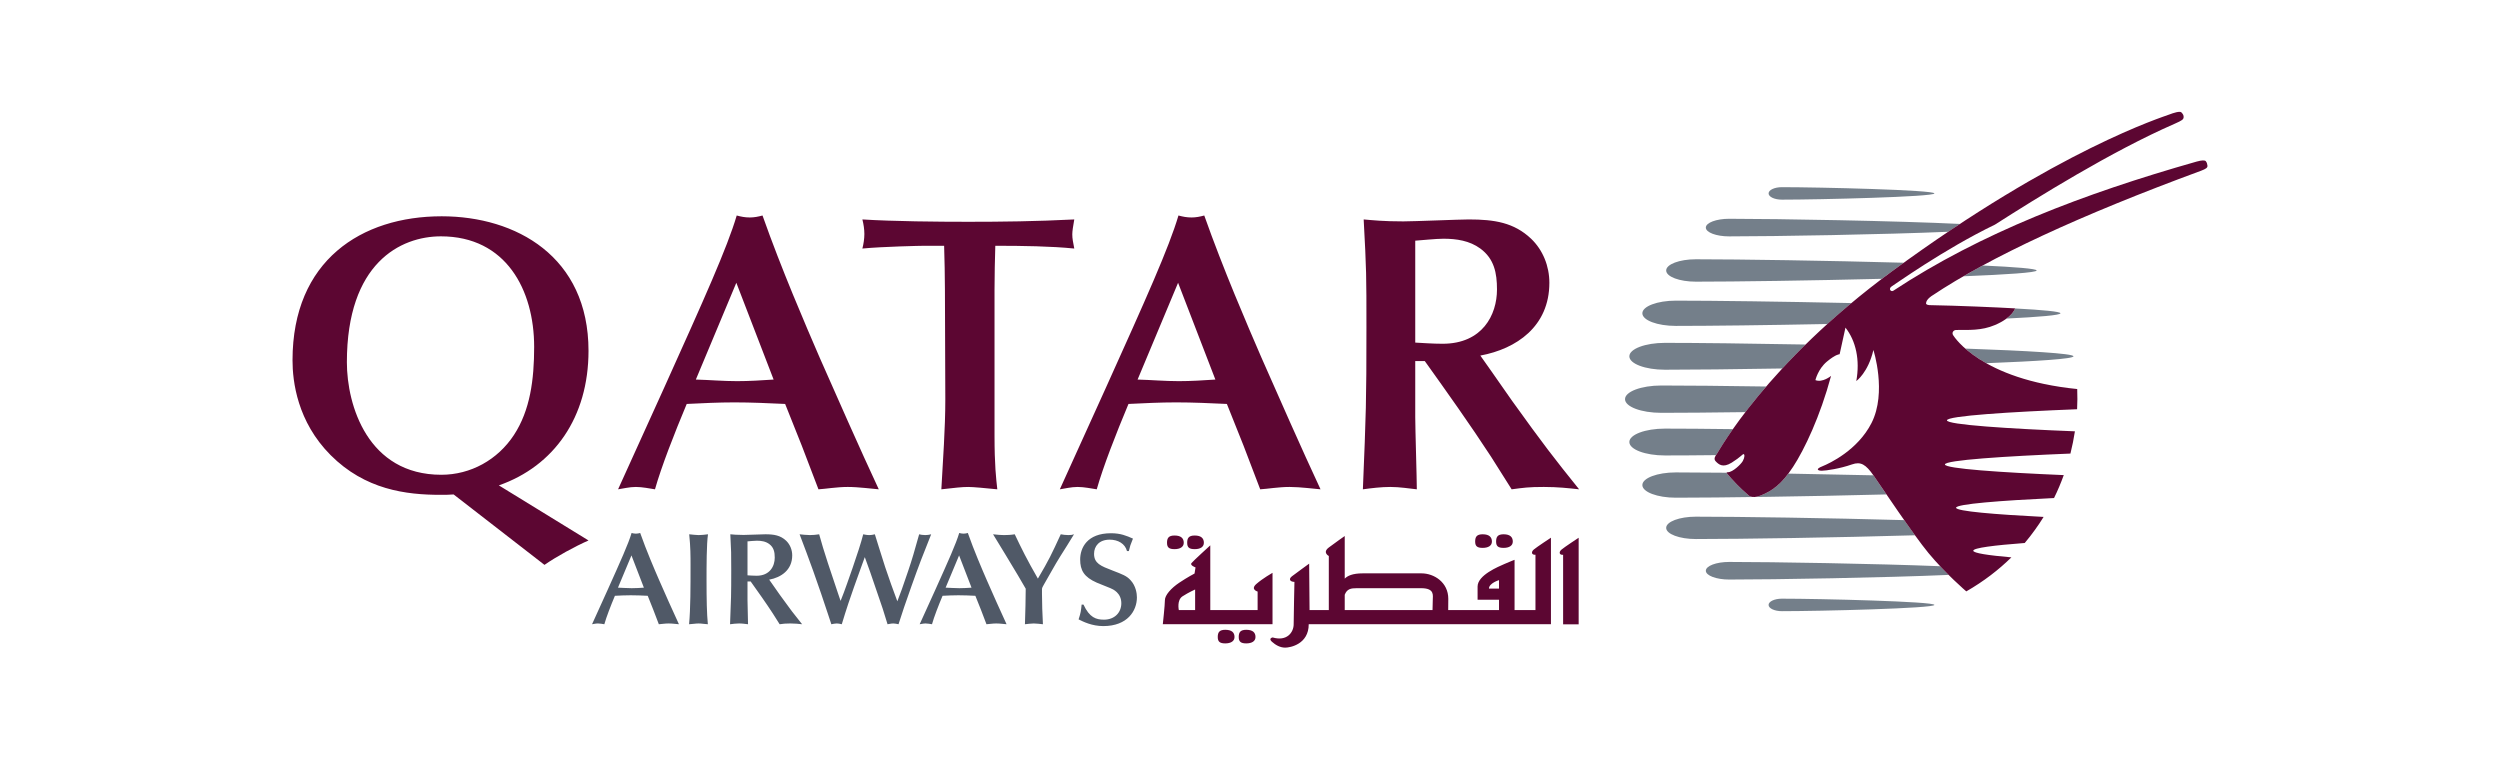 <svg width="237" height="72" viewBox="0 0 237 72" fill="none" xmlns="http://www.w3.org/2000/svg">
<mask id="mask0_635_3227" style="mask-type:luminance" maskUnits="userSpaceOnUse" x="0" y="0" width="237" height="72">
<path d="M236.136 0H0.5V72H236.136V0Z" fill="white"/>
</mask>
<g mask="url(#mask0_635_3227)">
<path d="M61.04 55.71C60.652 55.736 60.276 55.76 59.887 55.76C59.447 55.76 59.022 55.722 58.583 55.71L59.862 52.653L61.04 55.71ZM62.457 59.178C62.683 59.166 63.034 59.105 63.384 59.105C63.736 59.105 64.175 59.166 64.363 59.178C63.799 57.972 62.97 56.094 62.495 55.013C62.043 53.97 61.291 52.23 60.69 50.526C60.552 50.563 60.425 50.59 60.288 50.59C60.138 50.59 60.012 50.563 59.874 50.526C59.574 51.545 58.845 53.161 57.58 55.973L56.126 59.178C56.3 59.153 56.477 59.105 56.689 59.105C56.89 59.105 57.13 59.153 57.291 59.178C57.491 58.47 57.893 57.437 58.293 56.481C58.795 56.455 59.297 56.432 59.798 56.432C60.337 56.432 60.864 56.455 61.405 56.481L61.93 57.799L62.457 59.178ZM65.463 53.522C65.463 55.648 65.463 57.7 65.325 59.178C65.602 59.167 65.952 59.105 66.227 59.105C66.515 59.105 66.817 59.167 67.105 59.178C67.005 58.171 66.98 56.829 66.98 54.977C66.98 53.72 66.98 51.571 67.118 50.65C66.817 50.688 66.504 50.726 66.227 50.726C66.04 50.726 65.574 50.676 65.337 50.65C65.463 51.855 65.463 52.738 65.463 53.522ZM72.919 54.952C74.061 54.74 75.102 54.031 75.102 52.652C75.102 52.13 74.901 51.62 74.525 51.259C73.987 50.75 73.371 50.65 72.556 50.65C72.268 50.65 70.813 50.712 70.488 50.712C69.848 50.712 69.522 50.676 69.234 50.65C69.321 52.254 69.321 52.428 69.321 54.057C69.321 56.455 69.308 56.729 69.209 59.178C69.485 59.142 69.787 59.104 70.073 59.104C70.388 59.104 70.663 59.153 70.913 59.178C70.913 58.855 70.863 57.252 70.863 56.891V55.126H71.165C71.842 56.071 72.618 57.164 73.258 58.148C73.446 58.432 73.722 58.893 73.91 59.178C74.287 59.128 74.438 59.104 74.927 59.104C75.378 59.104 75.691 59.142 76.041 59.178C75.252 58.197 74.912 57.762 73.923 56.382C73.735 56.12 73.459 55.71 73.27 55.45L72.919 54.952ZM70.863 51.322C71.052 51.309 71.516 51.259 71.754 51.259C72.167 51.259 72.583 51.322 72.919 51.571C73.358 51.893 73.446 52.341 73.446 52.864C73.446 53.67 72.983 54.58 71.729 54.58C71.403 54.58 71.102 54.554 70.863 54.541V51.322ZM79.45 56.27C78.862 54.542 78.046 52.118 77.657 50.651C77.344 50.7 77.069 50.725 76.78 50.725C76.479 50.725 76.052 50.677 75.801 50.651C76.244 51.806 76.675 52.967 77.094 54.131C77.671 55.748 78.046 56.867 78.498 58.233L78.811 59.178C78.987 59.142 79.186 59.105 79.325 59.105C79.463 59.105 79.589 59.128 79.801 59.178C80.002 58.532 80.24 57.737 80.417 57.227C80.904 55.81 80.968 55.611 81.608 53.846L81.983 52.815C82.121 53.212 82.36 53.846 82.497 54.243C82.635 54.629 83.275 56.532 83.425 56.955C83.626 57.513 83.675 57.674 84.139 59.178C84.252 59.166 84.49 59.105 84.679 59.105C84.855 59.105 84.992 59.142 85.18 59.178C85.657 57.7 85.707 57.551 86.409 55.561C87.099 53.621 87.524 52.516 88.276 50.651C88.088 50.7 87.902 50.725 87.713 50.725C87.474 50.725 87.275 50.688 87.136 50.651C86.685 52.267 86.46 53.051 86.096 54.119C85.506 55.858 85.431 56.057 85.068 57.003C84.667 55.934 84.278 54.852 83.914 53.759C83.714 53.162 82.947 50.677 82.936 50.651C82.762 50.688 82.635 50.725 82.384 50.725C82.16 50.725 81.995 50.677 81.833 50.651C81.456 52.167 80.127 55.822 80.002 56.158L79.688 56.966L79.45 56.27ZM92.101 55.71C91.712 55.736 91.337 55.76 90.947 55.76C90.509 55.76 90.082 55.722 89.644 55.71L90.922 52.653L92.101 55.71ZM93.517 59.178C93.744 59.166 94.096 59.105 94.446 59.105C94.797 59.105 95.236 59.166 95.423 59.178C94.86 57.972 94.031 56.094 93.555 55.013C93.103 53.97 92.351 52.23 91.75 50.526C91.612 50.563 91.486 50.59 91.348 50.59C91.199 50.59 91.072 50.563 90.934 50.526C90.634 51.545 89.906 53.161 88.64 55.973L87.185 59.178C87.362 59.153 87.537 59.105 87.75 59.105C87.951 59.105 88.188 59.153 88.353 59.178C88.552 58.47 88.955 57.437 89.355 56.481C89.856 56.455 90.358 56.432 90.859 56.432C91.398 56.432 91.924 56.455 92.464 56.481L92.991 57.799L93.517 59.178ZM98.78 55.847C98.78 55.736 98.856 55.599 98.943 55.449C99.471 54.554 99.959 53.621 100.523 52.726C100.71 52.427 101.627 50.986 101.816 50.65C101.677 50.7 101.539 50.726 101.289 50.726C101.012 50.726 100.761 50.688 100.56 50.65C99.657 52.615 99.457 53.037 98.392 54.853C97.327 53.001 96.85 52.019 96.197 50.65C95.835 50.712 95.469 50.726 95.17 50.726C94.894 50.726 94.605 50.7 94.142 50.65C94.793 51.732 95.86 53.448 96.499 54.541L97.238 55.809C97.238 56.581 97.2 58.209 97.164 59.178C97.401 59.153 97.752 59.105 98.002 59.105C98.291 59.105 98.581 59.153 98.869 59.178C98.818 58.022 98.78 57.351 98.78 56.306V55.847ZM102.538 57.315C102.477 57.911 102.463 58.072 102.25 58.718C102.701 58.942 103.517 59.353 104.594 59.353C106.889 59.353 107.779 57.899 107.779 56.63C107.779 56.282 107.691 55.547 107.165 54.989C106.802 54.591 106.425 54.455 105.46 54.082C104.358 53.659 103.717 53.41 103.717 52.503C103.717 51.77 104.206 51.16 105.196 51.16C105.986 51.16 106.652 51.533 106.839 52.241H107.015C107.128 51.77 107.153 51.67 107.404 51.06C106.789 50.788 106.237 50.551 105.322 50.551C103.052 50.551 102.4 51.944 102.4 53.036C102.4 54.069 102.765 54.704 103.98 55.238C104.33 55.387 104.922 55.61 105.272 55.76C105.51 55.859 106.301 56.206 106.301 57.189C106.301 58.085 105.647 58.744 104.658 58.744C103.918 58.744 103.29 58.558 102.714 57.315H102.538Z" fill="#505967"/>
<path d="M32.884 34.34C32.884 24.943 37.962 22.405 41.799 22.405C47.968 22.405 50.638 27.479 50.638 32.887C50.638 35.981 50.262 38.891 48.719 41.241C47.177 43.59 44.621 45.008 41.836 45.008C34.878 45.008 32.884 38.443 32.884 34.34ZM51.616 53.55C52.744 52.766 54.513 51.796 55.791 51.236L47.291 46.014C52.518 44.187 55.791 39.562 55.791 33.259C55.791 24.309 48.908 20.504 41.873 20.504C34.277 20.504 27.731 24.681 27.731 34.155C27.731 36.167 28.183 39.972 31.341 43.143C34.614 46.425 38.489 46.91 41.762 46.91C42.175 46.91 42.588 46.91 43.003 46.873L51.616 53.55ZM73.339 35.982C72.172 36.058 71.045 36.133 69.876 36.133C68.561 36.133 67.282 36.019 65.967 35.982L69.804 26.807L73.339 35.982ZM77.59 46.387C78.266 46.35 79.32 46.163 80.372 46.163C81.428 46.163 82.742 46.35 83.308 46.387C81.615 42.77 79.132 37.138 77.701 33.893C76.347 30.761 74.091 25.538 72.286 20.429C71.872 20.542 71.496 20.616 71.083 20.616C70.631 20.616 70.254 20.542 69.841 20.429C68.938 23.488 66.757 28.337 62.958 36.765L58.593 46.387C59.12 46.314 59.647 46.163 60.286 46.163C60.887 46.163 61.603 46.314 62.092 46.387C62.693 44.261 63.899 41.166 65.101 38.294C66.605 38.221 68.109 38.146 69.614 38.146C71.232 38.146 72.812 38.221 74.431 38.294L76.008 42.248L77.59 46.387ZM94.281 27.479C94.281 26.062 94.317 24.644 94.355 23.3C96.95 23.3 99.622 23.339 101.841 23.562C101.728 22.966 101.653 22.631 101.653 22.22C101.653 21.922 101.728 21.435 101.841 20.803C98.231 20.988 94.92 21.026 91.797 21.026C88.901 21.026 84.725 20.988 81.754 20.803C81.868 21.251 81.942 21.735 81.942 22.183C81.942 22.631 81.868 23.115 81.754 23.562C83.674 23.376 87.284 23.3 87.622 23.3H89.503C89.541 24.756 89.579 26.062 89.579 27.442L89.616 37.846C89.616 40.682 89.391 43.554 89.24 46.387C90.594 46.239 91.159 46.164 91.797 46.164C92.249 46.164 93.453 46.276 94.545 46.387C94.43 45.344 94.281 44.112 94.281 41.279V27.479ZM115.217 35.982C114.051 36.058 112.923 36.133 111.757 36.133C110.44 36.133 109.162 36.019 107.844 35.982L111.682 26.807L115.217 35.982ZM119.468 46.387C120.145 46.35 121.199 46.163 122.252 46.163C123.305 46.163 124.621 46.35 125.186 46.387C123.493 42.77 121.01 37.138 119.581 33.893C118.227 30.761 115.969 25.538 114.164 20.429C113.75 20.542 113.374 20.616 112.961 20.616C112.509 20.616 112.133 20.542 111.718 20.429C110.817 23.488 108.635 28.337 104.835 36.765L100.472 46.387C100.998 46.314 101.527 46.163 102.165 46.163C102.767 46.163 103.481 46.314 103.971 46.387C104.574 44.261 105.776 41.166 106.98 38.294C108.483 38.221 109.988 38.146 111.494 38.146C113.111 38.146 114.692 38.221 116.308 38.294L117.888 42.248L119.468 46.387ZM140.335 33.708C143.757 33.074 146.88 30.948 146.88 26.807C146.88 25.24 146.277 23.711 145.148 22.631C143.531 21.102 141.688 20.803 139.243 20.803C138.377 20.803 134.015 20.988 133.036 20.988C131.117 20.988 130.139 20.876 129.276 20.803C129.538 25.614 129.538 26.135 129.538 31.02C129.538 38.22 129.501 39.039 129.201 46.387C130.028 46.276 130.93 46.163 131.795 46.163C132.735 46.163 133.563 46.314 134.315 46.387C134.315 45.417 134.165 40.607 134.165 39.525V34.228H135.069C137.1 37.063 139.433 40.346 141.35 43.292C141.914 44.151 142.741 45.531 143.304 46.387C144.434 46.239 144.886 46.163 146.351 46.163C147.706 46.163 148.647 46.276 149.7 46.387C147.33 43.442 146.316 42.136 143.343 37.996C142.778 37.212 141.951 35.982 141.387 35.199L140.335 33.708ZM134.165 22.816C134.729 22.78 136.121 22.631 136.836 22.631C138.077 22.631 139.317 22.816 140.335 23.562C141.65 24.532 141.914 25.874 141.914 27.442C141.914 29.866 140.522 32.588 136.761 32.588C135.782 32.588 134.88 32.513 134.165 32.478V22.816Z" fill="#5C0632"/>
<path d="M196.564 33.778C196.564 34.018 193.16 34.243 188.299 34.432C187.441 33.949 186.789 33.464 186.312 33.046C192.207 33.253 196.564 33.508 196.564 33.778ZM193.073 25.641C193.073 25.841 190.219 26.029 186.139 26.191C186.724 25.853 187.326 25.512 187.959 25.17C191.041 25.31 193.073 25.473 193.073 25.641ZM162.672 43.146C160.783 43.168 159.127 43.177 157.833 43.177C155.971 43.177 154.462 42.608 154.462 41.903C154.462 41.201 155.97 40.632 157.833 40.632C159.482 40.632 161.716 40.649 164.279 40.682C163.287 42.1 162.817 42.953 162.773 43.006C162.744 43.047 162.707 43.096 162.672 43.146ZM163.69 44.85C164.312 45.595 164.91 46.222 165.709 46.908C165.709 46.908 166.01 47.335 166.925 46.969C167.856 46.593 168.646 46.082 169.535 44.898C172.133 44.942 174.888 44.999 177.6 45.06C177.823 45.382 178.277 46.049 178.835 46.872C171.275 47.066 163.07 47.182 158.867 47.182C157.116 47.182 155.695 46.643 155.695 45.983C155.695 45.32 157.116 44.785 158.867 44.785C160.147 44.785 161.796 44.794 163.683 44.815C163.683 44.827 163.685 44.839 163.69 44.85ZM160.765 51.101C159.211 51.101 157.953 50.627 157.953 50.042C157.953 49.456 159.211 48.981 160.765 48.981C164.875 48.981 173.301 49.105 180.518 49.308C180.865 49.802 181.213 50.294 181.543 50.745C174.113 50.962 165.07 51.101 160.765 51.101ZM184.732 54.501C178.672 54.764 168.251 54.941 163.922 54.941C162.703 54.941 161.713 54.564 161.713 54.107C161.713 53.647 162.703 53.272 163.922 53.272C168.063 53.272 177.789 53.434 183.928 53.677C184.205 53.972 184.476 54.249 184.732 54.501ZM168.921 56.754C172.497 56.754 183.381 57.022 183.381 57.345C183.381 57.674 172.496 57.939 168.921 57.939C168.225 57.939 167.661 57.674 167.661 57.345C167.661 57.022 168.225 56.754 168.921 56.754ZM168.961 34.932C164.46 35.008 160.428 35.05 157.833 35.05C155.972 35.05 154.462 34.482 154.462 33.778C154.462 33.075 155.972 32.503 157.833 32.503C160.847 32.503 165.801 32.561 171.171 32.661C170.416 33.401 169.679 34.158 168.961 34.932ZM191.035 29.241C193.672 29.383 195.331 29.538 195.331 29.7C195.331 29.878 193.323 30.049 190.215 30.2C190.879 29.705 191.025 29.273 191.035 29.241ZM158.867 30.896C157.115 30.896 155.695 30.361 155.695 29.699C155.695 29.039 157.115 28.501 158.867 28.501C162.46 28.501 168.978 28.588 175.515 28.731C174.742 29.378 173.981 30.04 173.235 30.716C167.497 30.831 162.042 30.896 158.867 30.896ZM178.405 26.431C171.721 26.599 164.48 26.702 160.765 26.702C159.211 26.702 157.954 26.228 157.954 25.642C157.954 25.056 159.211 24.579 160.765 24.579C164.865 24.579 173.271 24.706 180.477 24.907C180.118 25.166 179.757 25.425 179.39 25.696C179.056 25.943 178.728 26.185 178.405 26.431ZM163.921 22.409C162.703 22.409 161.712 22.037 161.712 21.575C161.712 21.115 162.703 20.74 163.921 20.74C168.518 20.74 179.984 20.942 185.807 21.229C185.436 21.471 185.064 21.721 184.689 21.972C178.62 22.232 168.242 22.409 163.921 22.409ZM157.485 39.136C155.59 39.136 154.052 38.558 154.052 37.84C154.052 37.127 155.59 36.546 157.485 36.546C159.861 36.546 163.417 36.58 167.438 36.641C166.758 37.433 166.1 38.243 165.463 39.07C162.262 39.113 159.463 39.136 157.485 39.136ZM167.662 18.336C167.662 18.009 168.225 17.744 168.922 17.744C172.496 17.744 183.382 18.009 183.382 18.336C183.382 18.661 172.497 18.927 168.922 18.927C168.225 18.927 167.662 18.661 167.662 18.336Z" fill="#747F8A"/>
<path d="M196.92 36.881C196.945 37.519 196.942 38.158 196.909 38.796C190.576 39.045 184.571 39.423 184.571 39.849C184.571 40.267 190.442 40.642 196.702 40.889C196.593 41.598 196.451 42.302 196.277 42.998C190.106 43.249 184.379 43.617 184.379 44.031C184.379 44.431 189.725 44.79 195.645 45.04C195.374 45.789 195.067 46.517 194.722 47.214C189.638 47.457 185.436 47.781 185.436 48.134C185.436 48.464 189.107 48.769 193.734 49.004C193.474 49.423 193.203 49.834 192.919 50.222C192.618 50.645 192.291 51.064 191.944 51.476C189.051 51.694 187.066 51.942 187.066 52.207C187.066 52.434 188.488 52.647 190.679 52.838C189.483 54.011 188.07 55.107 186.405 56.064C186.405 56.064 184.443 54.389 182.824 52.433C181.381 50.689 178.319 46.09 177.598 45.06C176.877 44.031 176.402 43.73 175.559 44.029C174.428 44.426 173.114 44.625 172.71 44.625C172.306 44.625 172.084 44.469 172.762 44.203C173.437 43.933 176.106 42.684 177.42 40.102C178.896 37.194 177.598 33.178 177.598 33.178C177.103 35.324 175.976 36.126 175.976 36.126C176.34 34.132 175.943 32.325 174.95 31.058L174.397 33.581C174.397 33.581 174.05 33.564 173.193 34.278C172.337 34.993 172.101 36.036 172.101 36.036C172.775 36.305 173.586 35.634 173.586 35.634C172.551 39.476 171.066 42.603 169.983 44.257C168.901 45.91 168.009 46.534 166.925 46.971C166.01 47.334 165.708 46.907 165.708 46.907C164.909 46.223 164.312 45.595 163.689 44.85C163.689 44.85 163.639 44.763 163.807 44.765C164.253 44.772 165.046 44.016 165.219 43.703C165.417 43.343 165.396 43.068 165.297 43.049C165.199 43.033 165.029 43.318 164.17 43.856C163.315 44.392 162.922 44.02 162.637 43.721C162.417 43.484 162.634 43.19 162.772 43.006C162.902 42.842 167.424 34.481 179.389 25.697C195.069 14.185 205.083 11.077 205.656 10.853C206.035 10.705 206.654 10.509 206.795 10.652C206.95 10.814 207.027 10.944 207.006 11.131C206.985 11.318 206.885 11.414 206.16 11.731C200.141 14.361 193.114 18.743 189.122 21.294C184.212 23.666 179.525 27.053 179.354 27.134C178.976 27.367 179.255 27.705 179.483 27.563C187.774 22.096 197.494 18.371 208.235 15.32C208.749 15.176 209.03 15.176 209.115 15.288C209.212 15.412 209.253 15.554 209.268 15.711C209.282 15.906 209.119 16.009 208.678 16.18C197.139 20.43 188.634 24.379 183.163 28.029C183.163 28.029 182.597 28.367 182.589 28.759C182.587 28.908 182.893 28.926 182.893 28.926C185.632 28.974 189.292 29.134 191.034 29.234C191.034 29.234 190.786 30.109 189.118 30.814C187.83 31.359 186.638 31.271 185.458 31.281C185.196 31.276 184.974 31.539 185.184 31.819C185.289 31.958 187.799 35.965 196.92 36.881ZM113.298 57.834H111.752C111.752 57.834 111.544 56.891 112.103 56.53C112.666 56.165 113.298 55.883 113.298 55.883V57.834ZM120.635 54.303C120.635 54.303 119.695 54.838 119.1 55.363C118.509 55.883 119.222 56.081 119.222 56.081V57.834H114.735V51.699C114.735 51.699 113.1 53.189 112.947 53.387C112.789 53.599 113.336 53.79 113.336 53.79L113.243 54.371C113.243 54.371 112.592 54.706 111.801 55.236C111.015 55.76 110.433 56.428 110.433 56.891C110.433 57.355 110.235 59.177 110.235 59.177H120.635V54.303ZM111.347 52.059C111.859 52.059 112.22 51.859 112.22 51.455C112.22 51.049 111.98 50.767 111.347 50.767C110.783 50.767 110.633 51.01 110.633 51.455C110.633 51.903 110.828 52.059 111.347 52.059ZM113.259 52.059C113.776 52.059 114.127 51.859 114.127 51.455C114.127 51.049 113.889 50.767 113.259 50.767C112.693 50.767 112.545 51.01 112.545 51.455C112.545 51.903 112.74 52.059 113.259 52.059ZM116.157 59.705C115.597 59.705 115.443 59.942 115.443 60.389C115.443 60.832 115.641 60.994 116.157 60.994C116.669 60.994 117.032 60.792 117.032 60.389C117.032 59.982 116.796 59.705 116.157 59.705ZM118.145 59.705C117.585 59.705 117.432 59.942 117.432 60.389C117.432 60.832 117.635 60.994 118.145 60.994C118.665 60.994 119.021 60.792 119.021 60.389C119.021 59.982 118.786 59.705 118.145 59.705ZM140.556 51.939C141.071 51.939 141.433 51.743 141.433 51.339C141.433 50.937 141.194 50.65 140.556 50.65C139.997 50.65 139.845 50.893 139.845 51.339C139.845 51.784 140.045 51.939 140.556 51.939ZM142.542 51.939C143.054 51.939 143.413 51.743 143.413 51.339C143.413 50.937 143.175 50.65 142.542 50.65C141.98 50.65 141.831 50.893 141.831 51.339C141.831 51.784 142.023 51.939 142.542 51.939ZM148.027 52.105C147.747 52.346 147.828 52.633 148.183 52.593V59.186H149.657V50.979C149.657 50.979 148.301 51.867 148.027 52.105ZM142.106 55.802H141.152C141.152 55.283 142.106 54.996 142.106 54.996V55.802ZM135.827 56.891C135.827 57.13 135.815 57.52 135.804 57.834H127.48V56.383C127.697 55.825 128.063 55.76 128.631 55.76H134.716C136.03 55.76 135.827 56.446 135.827 56.891ZM145.562 52.586V57.834H143.58V53.069C143.58 53.069 143.175 53.223 142.619 53.467C142.068 53.714 140.075 54.517 140.075 55.602V56.856H142.106V57.834H137.289C137.293 57.604 137.298 57.266 137.298 56.769C137.298 55.205 135.954 54.354 134.758 54.354H129.189C128.214 54.354 127.743 54.588 127.48 54.855V50.815C127.48 50.815 126.61 51.421 125.971 51.903C125.334 52.384 125.971 52.708 125.971 52.708V57.834H124.146L124.108 53.434C124.108 53.434 122.838 54.354 122.474 54.634C122.118 54.913 122.315 55.162 122.713 55.162C122.713 55.162 122.64 58.411 122.64 59.177C122.64 59.949 121.997 60.83 120.645 60.429C120.645 60.429 120.216 60.511 120.572 60.832C120.927 61.152 121.357 61.396 121.837 61.396C122.315 61.396 124.067 61.069 124.067 59.177H147.03V50.974C147.03 50.974 145.679 51.859 145.4 52.099C145.12 52.339 145.202 52.628 145.562 52.586Z" fill="#5C0632"/>
</g>
</svg>
